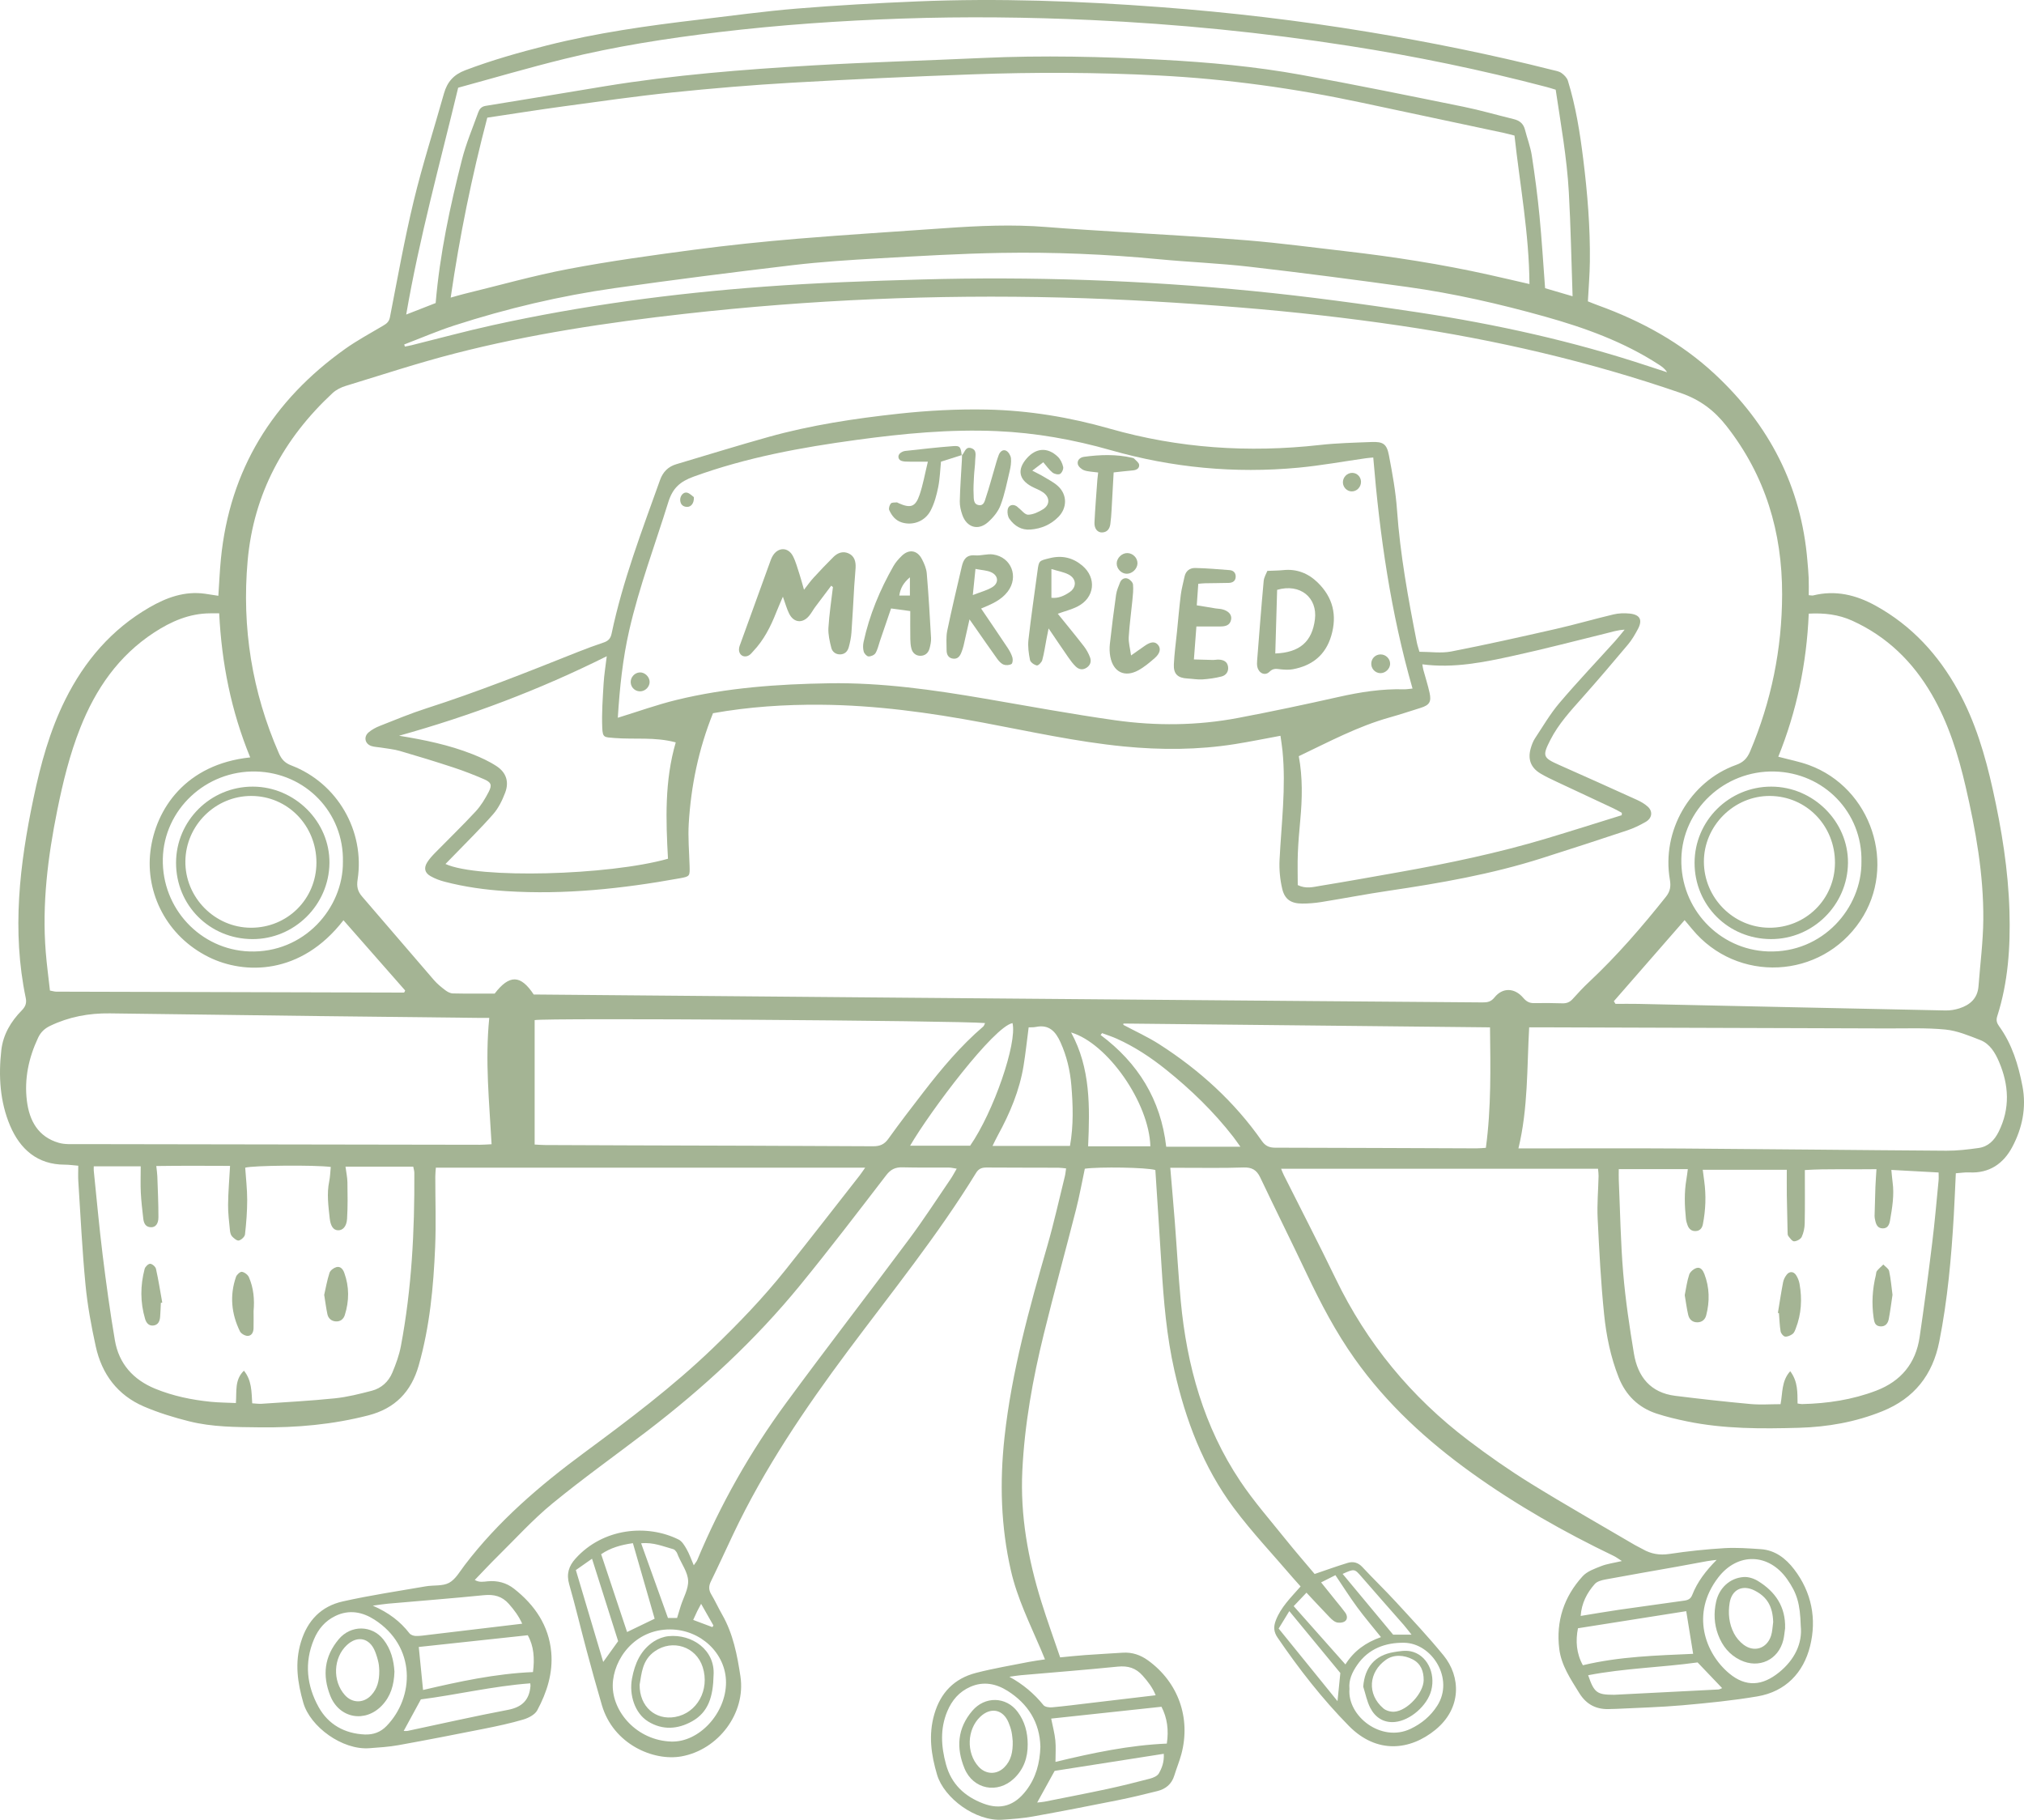 <?xml version="1.0" encoding="UTF-8" standalone="no"?><svg xmlns="http://www.w3.org/2000/svg" xmlns:xlink="http://www.w3.org/1999/xlink" fill="#a4b494" height="1512.4" preserveAspectRatio="xMidYMid meet" version="1" viewBox="0.0 0.0 1682.1 1512.4" width="1682.1" zoomAndPan="magnify"><defs><clipPath id="a"><path d="M 0 0 L 1682.121 0 L 1682.121 1512.379 L 0 1512.379 Z M 0 0"/></clipPath></defs><g><g clip-path="url(#a)" id="change1_1"><path d="M 1661.031 940.582 C 1657.441 947.785 1652.301 952.957 1644.305 954.074 C 1635.461 955.305 1626.504 956.379 1617.609 956.32 C 1544.43 955.852 1471.285 954.98 1398.129 954.488 C 1356.449 954.211 1314.758 954.418 1273.078 954.41 C 1269.797 954.41 1266.516 954.41 1261.934 954.41 C 1270.023 920.848 1268.961 887.496 1270.859 853.777 C 1275.121 853.777 1278.68 853.77 1282.23 853.781 C 1377.574 854.078 1472.926 854.359 1568.281 854.695 C 1584.449 854.754 1600.727 854.047 1616.762 855.625 C 1626.648 856.594 1636.367 860.707 1645.781 864.363 C 1653.789 867.469 1658.152 874.961 1661.312 882.348 C 1669.578 901.645 1670.703 921.156 1661.031 940.582 Z M 1611.105 981.121 C 1609.402 998.41 1607.938 1015.73 1605.801 1032.961 C 1602.594 1059.121 1599.199 1085.262 1595.34 1111.332 C 1592.129 1133.051 1579.828 1147.891 1559.262 1155.742 C 1539.426 1163.312 1518.777 1166.402 1497.652 1166.891 C 1496.508 1166.91 1495.34 1166.602 1493.918 1166.41 C 1493.762 1157.32 1494.34 1148.262 1487.816 1139.562 C 1480.5 1147.621 1481.586 1157.5 1479.777 1166.961 C 1471.379 1166.961 1462.988 1167.602 1454.723 1166.84 C 1433.867 1164.922 1413.023 1162.613 1392.238 1160.02 C 1371.703 1157.461 1361.113 1144.191 1357.926 1124.953 C 1354.262 1102.801 1350.898 1080.531 1349.02 1058.191 C 1346.852 1032.523 1346.469 1006.711 1345.344 980.969 C 1345.211 978.047 1345.324 975.117 1345.324 971.629 C 1364.684 971.629 1383.125 971.629 1402.711 971.629 C 1402.219 975.254 1401.98 977.594 1401.566 979.902 C 1399.637 990.934 1400 1001.992 1401.152 1013.051 C 1401.352 1014.812 1401.875 1016.57 1402.484 1018.242 C 1403.621 1021.34 1405.789 1023.262 1409.246 1023.102 C 1412.824 1022.941 1414.609 1020.602 1415.23 1017.402 C 1417.551 1005.551 1417.996 993.617 1416.355 981.625 C 1415.953 978.699 1415.582 975.77 1415.117 972.176 C 1438.977 972.176 1462.152 972.176 1484.969 972.176 C 1484.969 979.68 1484.887 986.496 1484.98 993.312 C 1485.125 1003.461 1485.363 1013.602 1485.621 1023.742 C 1485.641 1024.93 1485.59 1026.41 1486.238 1027.23 C 1487.613 1028.98 1489.457 1031.66 1491.059 1031.621 C 1493.258 1031.562 1496.457 1029.84 1497.352 1027.949 C 1498.953 1024.531 1499.789 1020.473 1499.852 1016.66 C 1500.141 1002.312 1499.965 987.957 1499.965 972.395 C 1518.684 971.184 1538.527 972.027 1559.488 971.668 C 1559.156 977.121 1558.797 981.773 1558.609 986.426 C 1558.312 994.5 1558.086 1002.57 1557.91 1010.641 C 1557.879 1011.82 1558.188 1013.023 1558.426 1014.191 C 1559.117 1017.621 1560.395 1020.723 1564.492 1020.863 C 1568.684 1021.012 1570.117 1017.98 1570.715 1014.5 C 1572.551 1003.871 1574.398 993.242 1572.883 982.379 C 1572.492 979.465 1572.285 976.527 1571.852 972.277 C 1585.359 973.012 1598.051 973.703 1611.137 974.414 C 1611.137 977.098 1611.301 979.129 1611.105 981.121 Z M 1242.078 828.902 C 1239.125 832.594 1236.121 833.109 1232.09 833.07 C 1182.895 832.637 1133.711 832.32 1084.52 831.914 C 974.137 831.02 863.762 830.105 753.383 829.172 C 651.41 828.309 549.434 827.41 447.457 826.527 C 446.262 826.52 445.066 826.527 443.566 826.527 C 432.672 809.93 423.309 809.828 411.117 825.734 C 399.66 825.734 387.992 825.871 376.336 825.609 C 374.191 825.559 371.805 824.25 370.012 822.887 C 366.684 820.355 363.363 817.656 360.641 814.508 C 340.633 791.379 320.828 768.074 300.82 744.945 C 297.203 740.762 296.32 736.688 297.184 731.09 C 303.43 690.57 280.344 650.727 242.102 636.129 C 236.742 634.078 233.973 631.051 231.797 626.07 C 209.453 574.969 200.879 521.574 205.797 466.16 C 210.746 410.402 235.746 364.418 276.434 326.637 C 279.387 323.902 283.449 321.902 287.348 320.703 C 317.406 311.52 347.305 301.664 377.723 293.832 C 440.512 277.648 504.52 268.062 568.91 260.828 C 673.09 249.117 777.621 244.617 882.375 247.289 C 932.105 248.57 981.848 251.543 1031.438 255.598 C 1075.613 259.211 1119.781 264.164 1163.637 270.645 C 1242.895 282.355 1320.723 300.375 1396.656 326.555 C 1412.961 332.18 1424.734 341.137 1434.949 354.191 C 1467.148 395.344 1481.191 442.207 1481.078 494.059 C 1480.977 539.398 1472.102 582.762 1454.477 624.473 C 1452.082 630.125 1448.914 633.523 1442.938 635.66 C 1404.477 649.395 1380.773 690.594 1387.801 731.133 C 1388.738 736.543 1388.102 740.77 1384.559 745.223 C 1364.746 770.129 1344.004 794.156 1320.766 815.957 C 1315.957 820.465 1311.426 825.289 1307.039 830.203 C 1304.613 832.914 1301.973 833.945 1298.383 833.824 C 1290.59 833.559 1282.789 833.531 1274.988 833.664 C 1271.074 833.73 1268.566 832.375 1265.926 829.27 C 1258.723 820.797 1248.754 820.559 1242.078 828.902 Z M 1234.875 953.926 C 1232.273 954.078 1229.652 954.375 1227.031 954.367 C 1171.273 954.172 1115.52 953.887 1059.762 953.809 C 1054.766 953.801 1051.578 952.34 1048.637 948.133 C 1025.809 915.5 996.824 889.25 963.449 867.844 C 953.957 861.758 943.574 857.066 933.598 851.734 C 933.609 851.367 933.621 850.996 933.633 850.625 C 1034.859 851.68 1136.074 852.734 1238.312 853.797 C 1238.691 887.219 1239.406 920.305 1234.875 953.926 Z M 969.215 952.996 C 964.727 913.855 945.812 883.41 914.688 860.148 C 915.098 859.633 915.504 859.117 915.91 858.598 C 919.996 860.133 924.176 861.461 928.148 863.246 C 942.988 869.91 956.43 878.812 969.098 888.969 C 989.738 905.516 1008.617 923.812 1024.887 944.734 C 1026.688 947.051 1028.328 949.496 1030.848 952.996 C 1009.328 952.996 989.711 952.996 969.215 952.996 Z M 904.309 952.652 C 905.758 919.996 906.406 887.77 890.164 858.039 C 920.473 867.027 955.039 916.523 956.039 952.652 C 938.582 952.652 921.895 952.652 904.309 952.652 Z M 889.238 952.32 C 868.105 952.32 847.227 952.32 824.863 952.32 C 826.551 948.957 827.852 946.156 829.328 943.457 C 839.309 925.227 847.324 906.246 850.684 885.602 C 852.355 875.32 853.438 864.945 854.895 853.793 C 856.453 853.715 858.777 853.898 860.973 853.445 C 872.016 851.176 877.418 857.453 881.426 866.375 C 886.512 877.711 889.328 889.543 890.363 901.895 C 891.762 918.605 892.266 935.27 889.238 952.32 Z M 806.258 952.164 C 789.375 952.164 773 952.164 756.371 952.164 C 773.234 923.234 825.961 853.215 841.477 850.262 C 845.469 866.816 825.719 924.145 806.258 952.164 Z M 738.32 946.375 C 734.941 951.098 731.293 952.652 725.594 952.617 C 658.727 952.223 591.859 952.09 524.988 951.883 C 501 951.809 477.012 951.723 453.02 951.602 C 450.09 951.586 447.16 951.332 444.336 951.191 C 444.336 915.836 444.336 881.715 444.336 847.789 C 452.605 845.805 796.82 848.184 818.668 850.238 C 818.082 851.379 817.832 852.535 817.117 853.145 C 798.332 869.238 782.559 888.082 767.512 907.566 C 757.617 920.379 747.738 933.215 738.32 946.375 Z M 398.77 951.375 C 287.477 951.227 176.188 951.059 64.895 950.836 C 59.547 950.824 53.926 951.223 48.906 949.777 C 31.652 944.812 24.379 931.316 22.348 914.879 C 20.086 896.613 23.824 879.113 31.672 862.43 C 33.859 857.777 37.102 854.762 41.594 852.594 C 57.312 845.016 73.926 841.949 91.289 842.184 C 148.578 842.969 205.871 843.707 263.16 844.41 C 307.551 844.953 351.941 845.422 396.332 845.918 C 399.551 845.953 402.766 845.918 406.621 845.918 C 403.02 881.879 406.645 915.887 408.551 950.938 C 405.113 951.102 401.941 951.383 398.77 951.375 Z M 333.16 1118.742 C 331.727 1126.312 329.016 1133.742 326.012 1140.859 C 322.852 1148.352 316.895 1153.75 308.977 1155.812 C 298.867 1158.43 288.621 1161.051 278.273 1162.109 C 258.027 1164.199 237.672 1165.25 217.355 1166.641 C 215.031 1166.801 212.668 1166.422 209.613 1166.25 C 208.988 1156.371 209.285 1147.262 202.727 1139.133 C 194.848 1146.691 196.816 1156.34 196.043 1166.02 C 188.812 1165.68 181.996 1165.66 175.246 1164.992 C 159.383 1163.41 143.852 1160.199 129.031 1154.141 C 110.762 1146.66 98.82 1133.41 95.484 1113.883 C 91.457 1090.281 88.223 1066.523 85.281 1042.75 C 82.414 1019.582 80.34 996.305 77.941 973.07 C 77.824 971.938 77.926 970.781 77.926 969.293 C 91.328 969.293 104.375 969.293 116.945 969.293 C 116.945 976.941 116.672 984.074 117.02 991.18 C 117.371 998.344 118.258 1005.48 119.055 1012.613 C 119.48 1016.43 120.824 1019.781 125.43 1019.922 C 129.141 1020.043 131.652 1017.242 131.664 1011.582 C 131.688 1000.211 131.137 988.84 130.75 977.473 C 130.668 975.102 130.277 972.746 129.887 969.043 C 150.5 968.734 170.633 968.859 191.199 968.93 C 190.574 980.297 189.66 990.699 189.551 1001.113 C 189.473 1008.25 190.418 1015.422 191.102 1022.562 C 191.266 1024.281 191.754 1026.352 192.863 1027.531 C 194.383 1029.141 196.953 1031.32 198.504 1030.941 C 200.566 1030.441 203.391 1027.852 203.609 1025.902 C 204.68 1016.402 205.434 1006.82 205.441 997.273 C 205.449 988.316 204.379 979.363 203.785 970.434 C 209.871 968.547 261.191 968.055 274.895 969.816 C 274.48 973.82 274.398 977.941 273.582 981.91 C 271.48 992.109 272.902 1002.211 273.992 1012.32 C 274.727 1019.113 277.09 1022.32 280.914 1022.453 C 284.805 1022.582 288.043 1019.391 288.441 1012.922 C 289.066 1002.832 288.898 992.672 288.734 982.547 C 288.672 978.414 287.742 974.293 287.129 969.555 C 305.977 969.555 324.414 969.555 343.43 969.555 C 343.762 971.352 344.328 973.012 344.34 974.68 C 344.621 1023.012 342.164 1071.152 333.16 1118.742 Z M 212.73 641.176 C 253.988 642.184 285.93 675.367 284.988 716.238 C 285.34 754.605 252.77 792.418 207.035 790.707 C 166.648 789.191 134.383 755.082 135.32 713.609 C 136.242 672.789 171.117 640.156 212.73 641.176 Z M 47.625 673.188 C 52.324 649.957 57.945 626.98 66.715 604.871 C 79.512 572.598 98.418 545.102 127.91 525.781 C 142.191 516.43 157.398 509.758 174.867 509.719 C 176.926 509.715 178.984 509.719 182.168 509.719 C 184.203 551.004 192.047 590.73 207.938 629.453 C 154.465 635.055 129.293 672.172 125 707.551 C 120.812 742.047 138.395 778.086 173.629 795.465 C 202.766 809.836 249.859 810.793 285.438 764.789 C 302.598 784.32 319.723 803.816 336.699 823.137 C 336.41 823.875 336.348 824.188 336.176 824.422 C 336.027 824.633 335.758 824.906 335.543 824.906 C 239.27 824.672 142.996 824.422 46.719 824.133 C 45.273 824.129 43.832 823.641 41.508 823.219 C 40.328 812.543 38.879 801.883 38.02 791.172 C 34.832 751.34 39.746 712.133 47.625 673.188 Z M 377.762 270.426 C 421.188 256.383 465.535 245.887 510.707 239.477 C 559.973 232.492 609.352 226.227 658.766 220.367 C 682.27 217.59 705.949 216.074 729.594 214.73 C 763.723 212.793 797.879 210.758 832.047 210.172 C 875.848 209.418 919.605 211.242 963.258 215.445 C 988.324 217.848 1013.547 218.797 1038.543 221.688 C 1082.328 226.742 1126.035 232.441 1169.684 238.496 C 1208.312 243.863 1246.32 252.574 1283.863 263.078 C 1317.164 272.398 1349.547 284.078 1378.781 303.109 C 1381.246 304.719 1383.652 306.402 1385.457 309.363 C 1380.164 307.629 1374.879 305.926 1369.586 304.184 C 1307.391 283.562 1243.594 269.496 1178.934 259.652 C 1133.008 252.668 1086.91 246.359 1040.699 241.82 C 949.254 232.844 857.504 229.715 765.641 232.273 C 722.172 233.48 678.668 235.02 635.312 238.219 C 559.301 243.832 483.812 253.844 409.305 270.281 C 386.793 275.246 364.527 281.324 342.145 286.875 C 340.281 287.328 338.379 287.641 336.496 288.012 C 336.309 287.434 336.121 286.855 335.934 286.277 C 349.863 280.953 363.594 275.008 377.762 270.426 Z M 1271.098 236.062 C 1259.59 233.43 1248.621 230.84 1237.621 228.395 C 1198.086 219.594 1158.137 213.348 1117.91 208.727 C 1090.824 205.621 1063.766 201.996 1036.594 199.738 C 1001.637 196.836 966.586 195.082 931.578 192.812 C 910.934 191.48 890.273 190.336 869.652 188.664 C 841.445 186.383 813.316 187.645 785.176 189.633 C 744.504 192.523 703.801 195 663.168 198.375 C 634.203 200.781 605.254 203.793 576.441 207.609 C 541.695 212.223 506.914 216.992 472.5 223.523 C 443.41 229.043 414.812 237.176 386.004 244.184 C 382.582 245.008 379.207 246.051 374.555 247.34 C 381.988 196.188 392.094 146.746 404.977 97.781 C 426.27 94.602 446.961 91.289 467.723 88.473 C 498.008 84.355 528.273 79.988 558.664 76.84 C 591.754 73.426 624.938 70.641 658.148 68.73 C 708.137 65.859 758.168 63.59 808.207 61.785 C 859.77 59.918 911.34 60.07 962.906 62.715 C 1019.926 65.645 1076.242 73.457 1132.027 85.387 C 1171.285 93.785 1210.562 102.094 1249.828 110.461 C 1252.449 111.031 1255.027 111.762 1258.66 112.672 C 1263.172 153.785 1270.797 194.125 1271.098 236.062 Z M 380.777 72.891 C 409.883 64.941 439.188 56.324 468.809 49.02 C 511.047 38.598 553.992 31.91 597.18 26.738 C 647.828 20.672 698.637 17.172 749.613 15.441 C 802.125 13.645 854.602 14.23 907.047 16.648 C 978.68 19.93 1049.977 27.039 1120.832 38.07 C 1176.238 46.699 1231.086 58.059 1285.328 72.301 C 1287.629 72.898 1289.879 73.641 1292.902 74.551 C 1297.113 102.91 1302.23 131.203 1303.828 159.895 C 1305.41 188.18 1305.914 216.527 1306.938 246.215 C 1297.969 243.586 1290.344 241.348 1284.09 239.508 C 1282.508 218.582 1281.332 198.902 1279.426 179.293 C 1277.805 162.586 1275.617 145.922 1273.059 129.328 C 1271.934 122 1269.188 114.93 1267.352 107.707 C 1266.082 102.766 1262.902 100.203 1258.113 99.027 C 1244.141 95.621 1230.312 91.566 1216.238 88.707 C 1171.305 79.586 1126.375 70.391 1081.277 62.188 C 1043.199 55.273 1004.656 51.754 966 49.691 C 916.254 47.039 866.5 45.871 816.691 48.172 C 769.656 50.359 722.566 51.609 675.562 54.363 C 617.793 57.738 560.086 62.27 502.895 71.641 C 469.785 77.066 436.711 82.684 403.586 87.984 C 399.883 88.586 398.383 90.793 397.383 93.59 C 392.742 106.531 387.328 119.297 383.945 132.578 C 374.023 171.504 365.566 210.758 362.062 251.852 C 353.938 255.02 346.156 258.062 337.59 261.406 C 348.543 197.672 365.57 136.098 380.777 72.891 Z M 1397.324 713.75 C 1398.184 672.914 1432.988 640.223 1474.598 641.172 C 1515.855 642.109 1547.887 675.25 1547 716.098 C 1547.402 754.594 1514.781 792.359 1469.18 790.703 C 1428.758 789.234 1396.457 755.211 1397.324 713.75 Z M 1503.203 509.98 C 1516.043 509.277 1527.992 510.68 1539.387 515.859 C 1568.258 528.973 1589.785 550.039 1605.535 577.258 C 1619.332 601.113 1627.41 627.094 1633.602 653.781 C 1642.012 690.086 1648.566 726.703 1648.277 764.074 C 1648.121 782.602 1645.699 801.109 1644.293 819.629 C 1643.531 829.695 1637.258 835.18 1628.352 838.031 C 1624.707 839.199 1620.691 839.844 1616.875 839.766 C 1531.727 838.023 1446.57 836.133 1361.422 834.309 C 1355.141 834.172 1348.855 834.289 1342.578 834.289 C 1342.117 833.559 1341.66 832.824 1341.219 832.094 C 1360.629 809.852 1380.031 787.609 1400.039 764.688 C 1402.164 767.23 1404.207 769.625 1406.211 772.051 C 1443.535 817.414 1513.391 814.004 1546.094 765.219 C 1576.754 719.5 1555.453 654.809 1503.297 635.793 C 1495.477 632.941 1487.188 631.371 1477.891 628.883 C 1493.09 591.262 1501.461 551.688 1503.203 509.98 Z M 1394.125 1301.949 C 1402.363 1300.48 1410.574 1298.871 1418.812 1297.402 C 1421.402 1296.93 1424.031 1296.711 1426.652 1296.379 C 1417.695 1305.441 1410.617 1314.582 1406.324 1325.629 C 1404.621 1330.012 1401.039 1330.039 1397.605 1330.531 C 1380.152 1333.039 1362.672 1335.34 1345.223 1337.879 C 1334.934 1339.371 1324.695 1341.172 1313.664 1342.949 C 1314.398 1332.352 1318.867 1323.789 1325.387 1316.41 C 1327.309 1314.25 1331.062 1313.23 1334.16 1312.66 C 1354.129 1308.941 1374.137 1305.52 1394.125 1301.949 Z M 1485.332 1312.52 C 1493.402 1324.062 1496.012 1332.551 1496.559 1351.199 C 1498.105 1365.82 1491.387 1379.461 1478.508 1389.879 C 1464.785 1400.969 1451.102 1402.422 1437.066 1390.691 C 1417.117 1374.039 1404.879 1341.129 1427.934 1311.062 C 1444.125 1289.949 1470.066 1290.699 1485.332 1312.52 Z M 1428.129 1404.078 C 1399.41 1405.582 1370.68 1407.02 1341.949 1408.461 C 1341.641 1408.48 1341.34 1408.469 1341.043 1408.469 C 1327.184 1408.469 1324.801 1406.68 1319.887 1392.219 C 1350.27 1386.379 1381.125 1385.719 1410.832 1381.582 C 1417.809 1388.879 1424.344 1395.73 1431.227 1402.941 C 1430.133 1403.352 1429.141 1404.02 1428.129 1404.078 Z M 1315.492 1383.93 C 1310.012 1373.969 1309.352 1363.629 1311.406 1353.191 C 1341.91 1348.383 1371.949 1343.629 1401.391 1338.992 C 1403.25 1350.422 1405.129 1362.07 1407.129 1374.449 C 1376.84 1375.84 1346.035 1376.602 1315.492 1383.93 Z M 1103.414 1342.359 C 1105.488 1344.5 1107.602 1346.992 1110.223 1348.07 C 1112.309 1348.93 1115.691 1348.711 1117.57 1347.512 C 1120.07 1345.922 1119.789 1342.68 1118.047 1340.25 C 1115.785 1337.082 1113.238 1334.109 1110.793 1331.07 C 1106.703 1325.973 1102.609 1320.879 1097.945 1315.082 C 1102.383 1312.84 1106.004 1311 1109.832 1309.07 C 1116.086 1318.352 1121.68 1327.219 1127.879 1335.652 C 1134.043 1344.039 1140.82 1351.969 1147.695 1360.559 C 1134.969 1365.031 1125.145 1372.102 1118.148 1383.25 C 1103.516 1366.762 1089.625 1351.109 1075.156 1334.82 C 1078.492 1331.309 1081.867 1327.742 1085.777 1323.629 C 1092.008 1330.27 1097.645 1336.379 1103.414 1342.359 Z M 1131.566 1310.441 C 1143.121 1323.812 1154.867 1337.012 1166.508 1350.301 C 1168.426 1352.5 1170.172 1354.852 1173.113 1358.512 C 1166.93 1358.512 1162.781 1358.512 1157.809 1358.512 C 1144.156 1342.102 1130.07 1325.152 1115.828 1308.02 C 1125.672 1303.562 1125.754 1303.73 1131.566 1310.441 Z M 1194.434 1417.609 C 1188.902 1426.242 1181.48 1432.379 1172.367 1436.75 C 1147.809 1448.5 1119.562 1426.07 1121.512 1403.562 C 1120.738 1396.219 1123.773 1389.75 1127.91 1383.742 C 1137.281 1370.129 1151.336 1365.051 1166.828 1365.242 C 1190.242 1365.52 1208.777 1395.328 1194.434 1417.609 Z M 1111.574 1413.77 C 1094.516 1392.73 1078.75 1373.281 1062.66 1353.441 C 1065.59 1348.629 1068.348 1344.141 1071.523 1338.949 C 1086.047 1356.582 1099.988 1373.492 1113.918 1390.379 C 1113.215 1397.328 1112.496 1404.512 1111.574 1413.77 Z M 928.926 1385.082 C 937.449 1384.219 943.996 1386.191 949.695 1392.641 C 954.066 1397.59 957.977 1402.621 960.438 1408.879 C 941.719 1411.102 923.668 1413.242 905.621 1415.371 C 895.215 1416.602 884.824 1417.961 874.395 1418.898 C 872.008 1419.109 868.469 1418.648 867.199 1417.082 C 859.367 1407.43 850.148 1399.672 838.863 1393.512 C 842.043 1393.07 845.215 1392.5 848.41 1392.219 C 875.25 1389.859 902.121 1387.789 928.926 1385.082 Z M 965.27 1418.43 C 969.984 1427.539 971.445 1437.609 969.723 1449.039 C 938.59 1450.371 908.312 1456.73 877.184 1464.25 C 877.184 1457.879 877.637 1452.031 877.059 1446.289 C 876.465 1440.398 874.867 1434.602 873.609 1428.27 C 903.746 1425.039 933.91 1421.801 965.27 1418.43 Z M 963.082 1473.84 C 961.84 1476.02 958.406 1477.469 955.684 1478.18 C 943.828 1481.301 931.918 1484.262 919.934 1486.84 C 902.668 1490.539 885.328 1493.879 868.012 1497.328 C 866.078 1497.711 864.082 1497.789 861.984 1498.031 C 866.812 1489.281 871.391 1480.969 876.496 1471.719 C 905.676 1467.148 936.008 1462.398 967.191 1457.52 C 967.598 1464.332 965.633 1469.379 963.082 1473.84 Z M 852.727 1488.16 C 843.25 1500.48 831.734 1504.398 817.074 1498.809 C 801.734 1492.949 790.66 1482.809 786.176 1466.262 C 782.148 1451.379 781.18 1436.75 787.266 1422.219 C 791.109 1413.039 797.113 1405.949 806.477 1401.84 C 817.504 1396.992 828.035 1399.34 837.348 1405.211 C 854.32 1415.93 864.152 1431.43 864.645 1451.691 C 864.207 1465.289 860.961 1477.461 852.727 1488.16 Z M 592.918 1350.898 C 592.629 1351.352 592.336 1351.801 592.047 1352.25 C 586.848 1350.301 581.648 1348.34 576.094 1346.262 C 577.348 1343.543 578.422 1341.141 579.566 1338.77 C 580.332 1337.199 581.199 1335.68 582.68 1332.891 C 586.43 1339.48 589.676 1345.191 592.918 1350.898 Z M 603.375 1398.27 C 603.375 1423.699 581.113 1448.09 557.887 1447.352 C 529.168 1446.43 508.828 1422.52 509.238 1400.332 C 509.637 1378.82 527.609 1354.031 556.938 1354.172 C 582.426 1354.289 603.379 1374.199 603.375 1398.27 Z M 478.582 1304.832 C 482.758 1301.902 487.266 1298.742 492.016 1295.41 C 499.309 1318.43 506.309 1340.52 513.727 1363.922 C 510.062 1369.02 505.941 1374.762 501.32 1381.191 C 493.664 1355.48 486.27 1330.641 478.582 1304.832 Z M 525.988 1282.48 C 531.961 1303.219 537.957 1324.043 544.066 1345.262 C 536.559 1348.879 528.941 1352.559 521.152 1356.32 C 513.98 1334.801 506.836 1313.34 499.605 1291.652 C 507.352 1286.379 515.832 1283.93 525.988 1282.48 Z M 559.66 1287.52 C 560.633 1287.789 561.508 1288.871 562.145 1289.781 C 562.816 1290.73 563.152 1291.93 563.625 1293.02 C 566.57 1299.871 571.535 1306.609 571.887 1313.59 C 572.238 1320.52 567.941 1327.691 565.711 1334.762 C 564.73 1337.871 563.812 1341 562.711 1344.629 C 559.895 1344.629 557.098 1344.629 555.117 1344.629 C 547.629 1323.77 540.316 1303.422 532.836 1282.59 C 542.805 1281.559 551.129 1285.172 559.66 1287.52 Z M 402.047 1325.719 C 410.457 1324.891 417.137 1326.43 422.914 1332.969 C 427.305 1337.941 431.125 1343.051 433.988 1349.41 C 407.371 1352.59 381.832 1355.641 356.285 1358.672 C 352.719 1359.09 349.133 1359.691 345.566 1359.609 C 343.754 1359.57 341.32 1358.719 340.277 1357.379 C 332.652 1347.539 323.109 1340.219 309.809 1334.41 C 315.434 1333.672 318.93 1333.07 322.445 1332.762 C 348.98 1330.43 375.543 1328.371 402.047 1325.719 Z M 438.609 1359 C 443.66 1367.969 444.418 1378.18 442.945 1389.609 C 411.723 1390.91 381.258 1397.551 351.586 1404.492 C 350.375 1392.281 349.234 1380.832 348.031 1368.742 C 377.34 1365.59 407.738 1362.32 438.609 1359 Z M 440.887 1401.031 C 439.969 1412.711 433.98 1418.77 422.113 1421.012 C 394.199 1426.301 366.488 1432.629 338.688 1438.512 C 337.844 1438.691 336.934 1438.531 335.504 1438.531 C 340.258 1429.801 344.844 1421.379 349.781 1412.309 C 379.434 1408.531 409.414 1401.309 440.707 1398.961 C 440.84 1400.441 440.914 1400.742 440.887 1401.031 Z M 321.168 1434.512 C 316.23 1439.582 310.258 1441.719 303.223 1441.48 C 286.391 1440.77 272.84 1433.16 264.824 1418.73 C 254.977 1401.02 252.742 1381.871 260.902 1362.441 C 264.516 1353.84 270.098 1347.18 278.656 1343.012 C 290.18 1337.391 301.266 1339.672 311.148 1346 C 345.902 1368.25 344.621 1410.441 321.168 1434.512 Z M 1680.824 902.715 C 1677.422 885.012 1672.219 867.797 1661.414 852.863 C 1659.641 850.391 1658.723 848.094 1659.836 844.633 C 1668.918 816.289 1670.855 787.047 1670.02 757.523 C 1669.051 723.219 1663.57 689.504 1656.141 656.086 C 1649.824 627.617 1641.578 599.75 1627.422 574.035 C 1611.023 544.23 1588.855 519.965 1558.777 503.367 C 1542.43 494.348 1525.383 490.238 1506.848 494.855 C 1506.055 495.051 1505.145 494.773 1503.203 494.645 C 1503.203 489.848 1503.348 485.098 1503.152 480.359 C 1502.977 475.57 1502.48 470.793 1502.09 466.016 C 1496.973 404.168 1470.234 352.934 1425.238 310.992 C 1397.191 284.852 1364.16 266.816 1328.246 253.801 C 1325.211 252.707 1322.238 251.461 1319.66 250.449 C 1320.258 238.879 1321.188 228.148 1321.301 217.414 C 1321.641 188.891 1319.301 160.504 1315.789 132.238 C 1313.066 110.266 1309.598 88.359 1303.055 67.129 C 1302.273 64.613 1299.898 62.199 1297.637 60.629 C 1295.523 59.164 1292.613 58.762 1290 58.102 C 1239.723 45.406 1188.953 35.117 1137.777 26.637 C 1080.34 17.121 1022.586 10.289 964.57 5.926 C 897.227 0.848 829.766 -1.629 762.238 1.18 C 728.984 2.562 695.727 4.387 662.562 7.113 C 635.09 9.359 607.742 13.148 580.355 16.391 C 538.062 21.383 495.934 27.297 454.543 37.75 C 431.57 43.551 408.855 49.957 386.656 58.379 C 376.934 62.062 371.637 68.184 368.953 77.73 C 360.605 107.438 351.113 136.848 343.875 166.816 C 336.148 198.828 330.371 231.305 324.066 263.645 C 323.297 267.566 321.164 269.035 318.258 270.758 C 307.688 277.031 296.793 282.871 286.809 289.98 C 226.625 332.84 190.863 390.32 183.586 464.527 C 182.598 474.602 182.172 484.727 181.465 495.141 C 177.457 494.52 173.934 493.934 170.398 493.438 C 153.457 491.059 138.391 496.574 124.121 504.832 C 92.75 522.98 70.27 549.312 54.234 581.496 C 41.293 607.473 33.762 635.195 27.828 663.418 C 16.285 718.371 9.738 773.539 21.398 829.391 C 22.289 833.66 21.121 836.633 18.062 839.746 C 9.027 848.938 2.57 859.797 1.094 872.77 C -1.344 894.219 -0.039 915.715 8.414 935.578 C 16.637 954.898 31.008 967.934 53.859 967.918 C 57.391 967.918 60.918 968.457 65.047 968.793 C 65.047 973.352 64.816 977.5 65.082 981.617 C 66.941 1010.301 68.305 1039.043 71.051 1067.652 C 72.707 1084.902 75.879 1102.09 79.594 1119.043 C 84.637 1142.043 97.773 1159.562 119.695 1168.949 C 131.73 1174.102 144.434 1178 157.148 1181.191 C 176.461 1186.051 196.387 1186 216.168 1186.223 C 246.551 1186.57 276.613 1183.891 306.168 1176.262 C 328.312 1170.543 341.766 1156.641 347.969 1134.832 C 357.148 1102.57 360.266 1069.48 361.648 1036.211 C 362.457 1016.742 361.742 997.215 361.766 977.715 C 361.77 975.129 362.09 972.543 362.23 970.398 C 481.172 970.398 599.371 970.398 719.031 970.398 C 716.812 973.543 715.715 975.258 714.465 976.855 C 693.926 1003.062 673.535 1029.391 652.766 1055.41 C 634.215 1078.66 613.625 1100.051 592.18 1120.652 C 558.98 1152.543 522.293 1180.152 485.367 1207.402 C 448.504 1234.613 414.031 1264.16 386.125 1300.812 C 382.156 1306.031 378.59 1312.531 373.211 1315.43 C 367.805 1318.34 360.32 1317.23 353.832 1318.352 C 330.82 1322.34 307.68 1325.781 284.906 1330.883 C 266.973 1334.891 255.492 1346.68 250.055 1364.781 C 244.871 1382.012 247.27 1398.371 252.074 1415.109 C 257.781 1435 284.441 1454.57 306.961 1452.879 C 315.023 1452.27 323.148 1451.789 331.082 1450.359 C 354.953 1446.051 378.77 1441.41 402.555 1436.66 C 413.422 1434.492 424.305 1432.18 434.914 1429.039 C 439.23 1427.77 444.531 1425.031 446.488 1421.398 C 454.543 1406.461 459.668 1390.262 458.125 1373.109 C 456.129 1350.949 444.395 1333.84 427.207 1320.34 C 420.844 1315.352 413.398 1313.383 405.23 1314.172 C 401.867 1314.492 398.316 1315.301 394.57 1313.039 C 401.223 1306.152 407.332 1299.562 413.727 1293.262 C 428.676 1278.539 442.844 1262.84 459.004 1249.582 C 484.492 1228.672 511.414 1209.512 537.625 1189.48 C 584.512 1153.641 627.648 1113.77 665.02 1068.031 C 689.5 1038.07 712.98 1007.293 736.559 976.617 C 740.316 971.727 744.203 969.977 750.086 970.133 C 762.977 970.477 775.883 970.246 788.785 970.34 C 790.656 970.355 792.523 970.863 795.109 971.254 C 793.094 974.688 791.742 977.332 790.078 979.766 C 778.738 996.355 767.844 1013.273 755.855 1029.383 C 721.84 1075.113 686.926 1120.172 653.203 1166.109 C 623.473 1206.602 598.809 1250.141 579.43 1296.59 C 578.953 1297.742 578.031 1298.699 576.578 1300.852 C 574.289 1295.57 572.844 1291.32 570.652 1287.48 C 568.938 1284.48 566.855 1280.91 563.992 1279.48 C 537.758 1266.41 501.152 1269.871 478.262 1295.32 C 472.637 1301.57 470.609 1308.152 473.047 1316.66 C 478.246 1334.801 482.578 1353.191 487.461 1371.422 C 491.566 1386.73 495.773 1402.02 500.25 1417.219 C 509.754 1449.531 543.012 1463.859 566.34 1459.68 C 596.918 1454.199 619.984 1423.84 615.355 1393.121 C 612.703 1375.543 609.27 1357.68 600.125 1341.762 C 596.988 1336.301 594.406 1330.52 591.168 1325.129 C 588.922 1321.391 588.879 1318.191 590.805 1314.262 C 597.137 1301.34 603.098 1288.242 609.254 1275.23 C 635.184 1220.461 668.938 1170.602 705.043 1122.191 C 741.262 1073.641 779.461 1026.5 811.199 974.73 C 813.453 971.055 816.238 970.258 820.117 970.289 C 839.914 970.422 859.715 970.387 879.516 970.457 C 881.559 970.465 883.605 970.805 886.004 971.02 C 885.629 973.461 885.48 975.547 884.984 977.547 C 880.223 996.738 875.973 1016.07 870.496 1035.062 C 855.371 1087.48 840.785 1139.93 834.824 1194.461 C 830.738 1231.832 831.766 1268.641 840.148 1305.289 C 845.41 1328.289 855.828 1349.27 865.016 1370.75 C 866.121 1373.34 867.172 1375.941 868.461 1379.059 C 863.273 1379.859 859.113 1380.352 855.02 1381.172 C 840.332 1384.109 825.512 1386.551 811.035 1390.309 C 793.164 1394.949 781.695 1406.609 776.48 1424.629 C 771.508 1441.801 773.82 1458.27 778.805 1475 C 784.547 1494.27 810.723 1513.82 833.156 1512.301 C 841.52 1511.73 849.938 1511.148 858.168 1509.668 C 881.746 1505.43 905.266 1500.852 928.758 1496.148 C 939.918 1493.91 951 1491.25 962.035 1488.461 C 968.809 1486.738 973.758 1482.699 975.914 1475.66 C 977.754 1469.66 980.203 1463.82 981.816 1457.77 C 989.824 1427.742 979.203 1398.102 954.164 1379.949 C 947.875 1375.391 940.957 1373 933.121 1373.5 C 922.652 1374.18 912.176 1374.742 901.711 1375.492 C 894.879 1375.98 888.07 1376.73 881.062 1377.391 C 875.742 1361.73 870.223 1346.551 865.426 1331.141 C 854.395 1295.691 847.832 1259.582 849.637 1222.211 C 851.496 1183.711 858.312 1145.992 867.477 1108.699 C 875.984 1074.082 885.477 1039.699 894.273 1005.152 C 897.141 993.902 899.195 982.441 901.574 971.281 C 913.324 969.578 953.039 970.168 960.191 972.371 C 961.879 998.594 963.648 1025.211 965.285 1051.832 C 967.09 1081.184 969.535 1110.441 976.059 1139.223 C 985.367 1180.301 1000.066 1219.242 1025.348 1253.152 C 1040.535 1273.531 1058.16 1292.109 1074.695 1311.492 C 1076.758 1313.898 1078.902 1316.223 1080.895 1318.449 C 1072.734 1327.762 1064.477 1335.691 1060.297 1346.68 C 1058.336 1351.832 1058.43 1356.051 1061.742 1360.93 C 1079.523 1387 1098.84 1411.809 1120.988 1434.32 C 1144.27 1457.98 1171.988 1454.73 1193.008 1437.52 C 1214.957 1419.539 1214.008 1393.301 1199.734 1375.809 C 1187.238 1360.5 1173.668 1346.051 1160.285 1331.492 C 1151.16 1321.559 1141.43 1312.211 1132.246 1302.34 C 1128.676 1298.492 1124.578 1297.492 1120.059 1298.859 C 1111.02 1301.609 1102.133 1304.84 1092.566 1308.082 C 1084.859 1298.902 1076.387 1289.199 1068.336 1279.16 C 1055.582 1263.25 1042.043 1247.84 1030.738 1230.941 C 1000.527 1185.793 986.332 1134.969 981.309 1081.359 C 979.27 1059.582 978.082 1037.711 976.395 1015.891 C 975.266 1001.262 973.949 986.645 972.59 970.523 C 976.195 970.523 979.141 970.527 982.086 970.52 C 999.188 970.492 1016.309 970.844 1033.383 970.254 C 1040.434 970.012 1044.363 972.285 1047.348 978.559 C 1060.07 1005.363 1073.34 1031.91 1086.023 1058.723 C 1097.594 1083.16 1110.09 1106.98 1125.777 1129.121 C 1152.473 1166.812 1185.969 1197.461 1223.234 1224.211 C 1260.352 1250.852 1299.98 1273.312 1341.137 1293.09 C 1343.066 1294.02 1344.809 1295.359 1347.926 1297.332 C 1341.051 1298.941 1335.645 1299.609 1330.742 1301.531 C 1325.285 1303.68 1319.051 1305.852 1315.305 1309.961 C 1299.766 1326.98 1293.004 1347.402 1295.875 1370.422 C 1297.598 1384.16 1305.328 1395.418 1312.438 1406.961 C 1318.711 1417.141 1327.422 1421.051 1338.844 1420.301 C 1340.352 1420.199 1341.848 1420.262 1343.344 1420.18 C 1361.621 1419.25 1379.926 1418.82 1398.141 1417.211 C 1419.016 1415.359 1439.957 1413.309 1460.605 1409.801 C 1483.949 1405.82 1498.777 1390.199 1504.289 1368.16 C 1509.941 1345.512 1505.66 1323.262 1491.047 1304.191 C 1484.164 1295.219 1475.34 1288.27 1463.391 1287.469 C 1453.309 1286.789 1443.113 1286.02 1433.043 1286.629 C 1417.801 1287.559 1402.559 1289.141 1387.461 1291.43 C 1379.203 1292.68 1372.055 1291.43 1365.078 1287.379 C 1363.004 1286.18 1360.773 1285.242 1358.719 1284.02 C 1329.762 1267.02 1300.547 1250.449 1272.004 1232.793 C 1254.184 1221.77 1236.93 1209.691 1220.23 1197.02 C 1172.832 1161.051 1135.941 1116.359 1110.008 1062.613 C 1096.066 1033.73 1081.309 1005.242 1066.934 976.566 C 1066.078 974.844 1065.418 973.016 1064.703 971.328 C 1152.781 971.328 1240.262 971.328 1328.09 971.328 C 1328.297 973.883 1328.578 975.629 1328.535 977.367 C 1328.277 989.059 1327.203 1000.781 1327.762 1012.43 C 1329.051 1039.07 1330.422 1065.742 1333.137 1092.262 C 1334.953 1110.102 1338.566 1127.852 1345.242 1144.699 C 1351.105 1159.5 1361.578 1169.781 1376.688 1174.77 C 1384.91 1177.48 1393.414 1179.473 1401.898 1181.23 C 1432.68 1187.602 1463.906 1187.48 1495.105 1186.59 C 1518.93 1185.91 1542.141 1181.832 1564.41 1172.82 C 1590.84 1162.129 1606.152 1142.781 1611.684 1114.992 C 1618.609 1080.23 1621.727 1045.062 1623.77 1009.75 C 1624.418 998.426 1624.863 987.086 1625.441 975.066 C 1629.559 974.781 1633.098 974.172 1636.586 974.355 C 1653.219 975.215 1664.922 967.168 1672.344 953.242 C 1680.703 937.535 1684.219 920.418 1680.824 902.715"/></g><g id="change1_2"><path d="M 1097.211 736.188 C 1091.449 737.125 1085.449 738.93 1078.531 735.57 C 1078.531 727.016 1078.25 718.109 1078.602 709.223 C 1078.961 699.949 1079.781 690.684 1080.641 681.438 C 1082.27 663.781 1082.68 646.152 1079.391 628.438 C 1104.461 616.484 1128.461 603.648 1154.828 596.266 C 1163.469 593.844 1172 591.004 1180.57 588.32 C 1187.949 586.016 1189.75 583.332 1188.078 575.703 C 1186.672 569.277 1184.609 562.996 1182.891 556.637 C 1182.531 555.289 1182.391 553.879 1182.078 552.094 C 1208.379 555.547 1233.34 550.352 1258.148 544.914 C 1283.578 539.344 1308.801 532.766 1334.09 526.535 C 1339.23 525.27 1344.27 523.59 1350.199 523.293 C 1347.578 526.441 1345.078 529.691 1342.34 532.727 C 1326.871 549.867 1310.949 566.613 1296.02 584.199 C 1288.32 593.258 1282.25 603.711 1275.66 613.68 C 1274.039 616.133 1272.988 619.07 1272.16 621.926 C 1269.551 630.906 1272.172 637.945 1280.121 642.758 C 1284.461 645.383 1289.109 647.539 1293.711 649.711 C 1309.422 657.117 1325.172 664.418 1340.891 671.805 C 1343.281 672.926 1345.551 674.281 1347.879 675.527 C 1347.852 676.184 1347.82 676.836 1347.789 677.492 C 1326.941 683.953 1306.141 690.57 1285.23 696.844 C 1245.012 708.898 1203.988 717.477 1162.699 724.82 C 1140.879 728.699 1119.07 732.617 1097.211 736.188 Z M 1028.898 596.664 C 995.035 603.074 960.785 603.379 926.773 598.582 C 890.594 593.48 854.629 586.812 818.602 580.637 C 775.703 573.285 732.652 567.156 689.016 567.852 C 646.395 568.535 603.898 571.539 562.32 581.664 C 546.09 585.613 530.293 591.332 513.449 596.508 C 515.004 571.652 517.496 547.582 522.93 523.852 C 531.242 487.551 544.402 452.75 555.418 417.289 C 559.027 405.672 565.16 400.23 576.371 396.148 C 620.34 380.16 665.883 371.828 711.977 365.57 C 750.648 360.309 789.406 356.59 828.512 358.289 C 860.719 359.691 892.262 365.328 923.168 374.141 C 974.234 388.711 1026.141 393.621 1078.91 388.691 C 1097.68 386.941 1116.301 383.512 1134.988 380.859 C 1136.969 380.578 1138.969 380.449 1141.281 380.211 C 1146.66 445.238 1155.82 509.129 1173.922 572.234 C 1171.25 572.484 1169.02 572.922 1166.809 572.859 C 1148.391 572.34 1130.422 575.172 1112.488 579.207 C 1084.719 585.449 1056.859 591.367 1028.898 596.664 Z M 555.145 713.676 C 505.926 727.594 397.152 730.492 370.227 718.02 C 372.66 715.539 374.859 713.328 377.02 711.086 C 388.035 699.656 399.426 688.555 409.871 676.625 C 414.277 671.594 417.441 665.102 419.836 658.766 C 423.238 649.766 420.719 641.996 412.691 636.73 C 406.496 632.668 399.586 629.508 392.664 626.77 C 373.09 619.02 352.574 614.848 331.648 611.441 C 390.895 594.91 448.121 573.395 504.262 545.375 C 503.289 553.574 502.074 560.797 501.645 568.062 C 500.926 580.262 500.02 592.52 500.516 604.703 C 500.859 613.164 502.156 612.641 510.598 613.328 C 527.234 614.684 544.145 612.285 561.598 616.969 C 552.262 648.852 553.367 681.387 555.145 713.676 Z M 1352.18 690.176 C 1357.551 688.387 1362.762 685.887 1367.672 683.062 C 1373.07 679.957 1373.789 674.344 1369.43 670.379 C 1366.82 668.008 1363.57 666.164 1360.328 664.695 C 1338.789 654.906 1317.211 645.219 1295.578 635.629 C 1282.23 629.707 1281.711 628.203 1288.43 614.992 C 1295.18 601.711 1305.129 590.938 1314.91 579.938 C 1327.852 565.375 1340.488 550.539 1353.012 535.609 C 1356.262 531.742 1358.859 527.246 1361.238 522.766 C 1365.289 515.164 1363 510.789 1354.32 509.91 C 1349.922 509.461 1345.25 509.602 1340.969 510.621 C 1324.941 514.414 1309.109 519.035 1293.051 522.691 C 1264.141 529.27 1235.199 535.762 1206.102 541.426 C 1197.789 543.043 1188.898 541.672 1179.648 541.672 C 1178.871 538.895 1177.988 536.398 1177.488 533.828 C 1170.32 497.371 1163.629 460.871 1161.012 423.691 C 1159.941 408.512 1157.16 393.391 1154.309 378.398 C 1152.5 368.91 1149.461 366.98 1139.898 367.34 C 1125.52 367.891 1111.078 368.23 1096.801 369.82 C 1037.691 376.422 979.574 372.59 922.176 356.219 C 888.965 346.738 854.938 341.078 820.246 340.371 C 795.617 339.871 771.09 341.191 746.605 343.852 C 710.207 347.82 674.062 353.27 638.746 363.121 C 613.086 370.289 587.629 378.191 562.086 385.781 C 555.266 387.801 550.941 392.199 548.52 398.98 C 533.5 441.02 517.504 482.75 508.281 526.602 C 507.406 530.766 505.434 532.711 501.648 533.98 C 494.27 536.457 486.949 539.145 479.719 542.031 C 438.27 558.578 396.809 575.059 354.277 588.719 C 341.18 592.922 328.43 598.246 315.613 603.293 C 312.312 604.594 309.008 606.371 306.332 608.66 C 302.027 612.34 303.273 618.188 308.574 619.973 C 311.086 620.82 313.875 620.824 316.527 621.27 C 321.832 622.164 327.266 622.621 332.398 624.113 C 347.352 628.457 362.246 633.035 377.039 637.902 C 385.562 640.707 393.953 643.992 402.195 647.551 C 408.164 650.125 409.129 652.312 406.168 658.062 C 403.184 663.863 399.664 669.648 395.266 674.406 C 384.473 686.066 373.004 697.098 361.891 708.465 C 359.391 711.02 356.875 713.691 355.008 716.711 C 352.074 721.449 352.977 725.371 357.816 728.137 C 361.41 730.188 365.438 731.695 369.457 732.746 C 386.305 737.156 403.395 739.492 420.855 740.605 C 469.418 743.695 517.254 738.551 564.883 729.93 C 573.434 728.383 573.352 728.18 573.094 719.41 C 572.75 707.738 571.703 696.016 572.402 684.398 C 574.285 653.145 580.52 622.719 592.566 592.719 C 622.309 587.402 652.219 585.449 682.23 585.684 C 727.645 586.035 772.48 592.219 817.039 600.57 C 855.91 607.859 894.547 616.484 934.004 620.352 C 964.891 623.375 995.691 623.27 1026.379 618.391 C 1038.738 616.426 1051.02 613.91 1064.172 611.488 C 1064.762 615.777 1065.441 619.844 1065.852 623.941 C 1068.871 654.281 1064.922 684.426 1063.41 714.648 C 1063.02 722.598 1063.789 730.852 1065.609 738.598 C 1067.68 747.465 1072.961 750.867 1082.031 750.93 C 1087.398 750.965 1092.828 750.504 1098.129 749.652 C 1116.762 746.656 1135.301 743.055 1153.961 740.301 C 1196.98 733.957 1239.738 726.48 1281.281 713.242 C 1304.961 705.695 1328.609 698.039 1352.18 690.176"/></g><g id="change1_3"><path d="M 206.836 1061.391 C 205.949 1059.359 203.184 1057.289 201.027 1056.98 C 199.586 1056.77 196.785 1059.289 196.145 1061.141 C 190.777 1076.609 192.281 1091.809 199.379 1106.379 C 200.316 1108.309 203.52 1110.172 205.715 1110.211 C 209.121 1110.281 210.641 1107.199 210.719 1103.898 C 210.836 1099.121 210.75 1094.328 210.75 1089.539 C 211.617 1079.859 210.746 1070.309 206.836 1061.391"/></g><g id="change1_4"><path d="M 279.488 1053.09 C 277.277 1053.719 274.504 1055.789 273.844 1057.82 C 271.832 1064.012 270.723 1070.5 269.434 1076.121 C 270.406 1082.129 271.035 1087.18 272.086 1092.129 C 272.84 1095.68 275.402 1097.91 279.016 1098.18 C 282.715 1098.449 285.453 1096.379 286.539 1092.949 C 290.266 1081.211 290.344 1069.43 286.113 1057.781 C 285.023 1054.77 282.891 1052.121 279.488 1053.09"/></g><g id="change1_5"><path d="M 124.82 1050.281 C 123.289 1050.219 120.684 1052.73 120.207 1054.539 C 116.562 1068.359 116.484 1082.262 120.574 1096.059 C 121.602 1099.531 123.75 1102.09 127.629 1101.57 C 131.512 1101.039 132.809 1097.891 133.082 1094.371 C 133.383 1090.5 133.496 1086.609 133.691 1082.73 C 134.078 1082.672 134.465 1082.602 134.848 1082.531 C 133.172 1073.18 131.703 1063.781 129.637 1054.512 C 129.238 1052.719 126.539 1050.352 124.82 1050.281"/></g><g id="change1_6"><path d="M 1492.578 1059.559 C 1490.578 1056.578 1487.211 1056.449 1484.988 1059.211 C 1483.539 1061.012 1482.34 1063.32 1481.898 1065.57 C 1480.262 1074.051 1478.98 1082.59 1477.57 1091.102 C 1477.859 1091.172 1478.148 1091.238 1478.441 1091.309 C 1478.852 1096.371 1478.988 1101.48 1479.828 1106.48 C 1480.109 1108.148 1482.059 1110.578 1483.5 1110.781 C 1485.48 1111.051 1487.98 1109.91 1489.738 1108.648 C 1491.059 1107.719 1491.781 1105.73 1492.422 1104.07 C 1497.109 1092.02 1497.809 1079.578 1495.551 1066.961 C 1495.09 1064.379 1494.031 1061.73 1492.578 1059.559"/></g><g id="change1_7"><path d="M 1409.988 1053.789 C 1407.559 1054.531 1404.641 1056.941 1403.871 1059.25 C 1402 1064.859 1401.27 1070.84 1400.148 1076.352 C 1401.141 1082.191 1401.809 1087.539 1403.031 1092.77 C 1403.93 1096.602 1406.629 1099.039 1410.82 1098.93 C 1414.57 1098.84 1417.102 1096.578 1417.988 1093.129 C 1420.988 1081.559 1420.789 1070.031 1416.461 1058.762 C 1415.352 1055.891 1413.398 1052.77 1409.988 1053.789"/></g><g id="change1_8"><path d="M 1565.191 1050.898 C 1563.391 1052.672 1561.441 1054.309 1559.859 1056.25 C 1559.18 1057.078 1559.27 1058.52 1558.98 1059.68 C 1556.121 1071.371 1555.379 1083.141 1557.121 1095.102 C 1557.629 1098.559 1558.148 1101.781 1562.309 1102.27 C 1566.762 1102.789 1569 1099.941 1569.73 1096.129 C 1571 1089.43 1571.828 1082.648 1572.82 1076.078 C 1571.922 1069.25 1571.391 1062.711 1570.012 1056.352 C 1569.559 1054.281 1566.859 1052.699 1565.191 1050.898"/></g><g id="change1_9"><path d="M 208.828 661.488 C 239.051 661.52 263.047 686.105 262.98 716.965 C 262.914 747.184 238.852 771.082 208.559 771.012 C 178.461 770.938 153.684 745.777 154.059 715.664 C 154.426 685.828 179.066 661.457 208.828 661.488 Z M 209.738 780.461 C 244.605 780.586 273.422 752.152 273.797 717.254 C 274.16 682.848 245.012 653.785 210.082 653.734 C 174.973 653.684 146.344 682.098 146.312 717.031 C 146.277 752.371 174.238 780.332 209.738 780.461"/></g><g id="change1_10"><path d="M 1471.09 661.492 C 1501.422 661.781 1525.148 686.305 1525 717.215 C 1524.859 747.348 1500.59 771.219 1470.32 771.008 C 1440.578 770.805 1416.211 746.242 1416.07 716.312 C 1415.922 686.312 1441.121 661.211 1471.09 661.492 Z M 1471.789 780.453 C 1506.672 780.559 1535.461 752.121 1535.809 717.215 C 1536.148 682.797 1507 653.77 1472.051 653.734 C 1436.941 653.703 1408.359 682.113 1408.32 717.074 C 1408.289 752.387 1436.289 780.352 1471.789 780.453"/></g><g id="change1_11"><path d="M 834.664 1468.762 C 828.34 1475.09 819.328 1474.84 813.297 1468.238 C 802.918 1456.871 803.555 1437.301 814.645 1426.77 C 823.387 1418.469 833.684 1420.559 838.227 1431.629 C 839.246 1434.109 840.129 1436.68 840.672 1439.289 C 841.277 1442.199 841.43 1445.211 841.641 1446.988 C 841.852 1455.898 840.355 1463.059 834.664 1468.762 Z M 845.742 1422.66 C 836.086 1409.75 818.488 1409.602 808.109 1421.73 C 795.578 1436.391 794.598 1452.602 801.535 1469.578 C 808.723 1487.168 829.137 1491.078 842.844 1477.93 C 850.879 1470.219 854.191 1460.57 854.094 1449.59 C 854.086 1439.762 851.668 1430.578 845.742 1422.66"/></g><g id="change1_12"><path d="M 308.523 1408.84 C 302.133 1415.699 292.688 1415.578 286.547 1408.648 C 276.188 1396.969 276.988 1377.699 288.27 1367.18 C 297.086 1358.961 307.223 1361.199 311.711 1372.469 C 312.922 1375.512 313.879 1378.691 314.562 1381.879 C 315.121 1384.488 315.102 1387.219 315.211 1388.461 C 315.297 1397.031 313.48 1403.52 308.523 1408.84 Z M 318.652 1362.57 C 309.023 1350.34 291.484 1350.441 281.547 1362.27 C 269.52 1376.578 267.773 1392.328 274.48 1409.281 C 281.941 1428.121 303.523 1432.078 317.512 1417.281 C 324.672 1409.711 327.465 1400.43 327.812 1389.27 C 327.293 1380.148 324.996 1370.621 318.652 1362.57"/></g><g id="change1_13"><path d="M 1437.469 1332.059 C 1439.262 1321.051 1448.121 1316.75 1458.141 1321.801 C 1468.648 1327.09 1473.27 1335.078 1473.66 1348.051 C 1473.09 1351.871 1473.039 1355.859 1471.859 1359.48 C 1468.379 1370.059 1457.852 1373.512 1448.988 1366.82 C 1445.77 1364.379 1442.879 1360.969 1441.031 1357.379 C 1436.961 1349.48 1436.039 1340.82 1437.469 1332.059 Z M 1427.91 1358.629 C 1431.41 1367.949 1437.27 1375.281 1446.379 1379.66 C 1461.801 1387.09 1478.012 1379.5 1482.078 1362.91 C 1482.859 1359.738 1483.078 1356.441 1483.559 1353.191 C 1484.07 1335.391 1475.5 1322.801 1460.969 1313.898 C 1457.609 1311.84 1453.102 1310.359 1449.25 1310.609 C 1437.621 1311.379 1428.719 1319.738 1426.211 1331.23 C 1424.18 1340.488 1424.551 1349.68 1427.91 1358.629"/></g><g id="change1_14"><path d="M 561.074 1426.93 C 544.781 1429.801 531.406 1418.359 531.574 1400.078 C 533.242 1390.84 533.66 1379.699 544.125 1372.359 C 558.855 1362.031 578.551 1368.32 584.016 1385.539 C 590.004 1404.398 579.293 1423.719 561.074 1426.93 Z M 555.645 1359.762 C 551.406 1360.18 546.895 1361.871 543.324 1364.211 C 532.371 1371.41 527.574 1382.461 525.242 1395 C 522.699 1408.672 527.664 1423.891 538.613 1430.66 C 550.566 1438.039 563.254 1437.238 575.246 1430.488 C 588.773 1422.879 592.633 1409.988 593.031 1392.262 C 594.469 1371.25 575.125 1357.84 555.645 1359.762"/></g><g id="change1_15"><path d="M 1174.07 1379.07 C 1180.859 1382.602 1183.23 1388.93 1183.18 1396.32 C 1183.09 1407.012 1169.531 1421.879 1158.68 1422.551 C 1155.719 1422.738 1151.93 1421.699 1149.711 1419.809 C 1135.84 1407.969 1137.449 1389.5 1151.871 1379.359 C 1158.25 1374.871 1166.762 1375.281 1174.07 1379.07 Z M 1132.949 1401.719 C 1134.828 1407.602 1135.988 1413.859 1138.77 1419.281 C 1142.852 1427.25 1149.82 1431.941 1159.191 1431.09 C 1172.059 1429.91 1186.148 1417.461 1189.449 1404.93 C 1193.328 1390.18 1185.648 1375 1172.301 1372.328 C 1167.82 1371.43 1162.852 1372.289 1158.211 1373.059 C 1142.621 1375.641 1134.18 1385.719 1132.949 1401.719"/></g><g id="change1_16"><path d="M 705.082 459.84 C 700.461 457.828 696.125 459.461 692.73 462.809 C 686.996 468.469 681.457 474.352 675.996 480.281 C 673.504 482.988 671.387 486.051 668.188 490.109 C 666.621 484.68 665.672 480.98 664.473 477.352 C 662.785 472.25 661.445 466.93 659.004 462.191 C 655.012 454.441 646.449 454.578 642.066 462.172 C 640.887 464.219 640.148 466.539 639.332 468.789 C 631.469 490.422 623.621 512.059 615.805 533.711 C 615.102 535.656 614.164 537.68 614.148 539.672 C 614.109 544.734 618.695 547.141 622.844 544.363 C 624.055 543.551 624.973 542.297 625.996 541.215 C 634.816 531.922 640.465 520.758 645.098 508.98 C 646.691 504.93 648.484 500.969 650.648 495.891 C 652.711 501.59 653.852 506 655.84 509.969 C 659.66 517.621 666.996 518.348 672.441 511.801 C 674.348 509.512 675.75 506.809 677.531 504.41 C 681.914 498.488 686.383 492.641 690.82 486.75 C 691.289 487.148 691.762 487.539 692.23 487.93 C 690.918 499.211 689.148 510.461 688.484 521.77 C 688.164 527.27 689.516 532.988 690.887 538.41 C 691.711 541.648 694.473 543.945 698.316 543.844 C 702.188 543.738 704.438 541.254 705.367 537.934 C 706.488 533.93 707.324 529.766 707.629 525.625 C 708.559 512.789 709.152 499.93 709.938 487.078 C 710.246 482 710.812 476.941 711.07 471.859 C 711.332 466.781 710.195 462.059 705.082 459.84"/></g><g id="change1_17"><path d="M 1092.801 514.758 C 1090.469 533.215 1080.219 542.312 1059.859 543.086 C 1060.379 525.262 1060.898 507.52 1061.398 490.199 C 1080.551 484.621 1095.078 496.691 1092.801 514.758 Z M 1066.512 473.801 C 1062.621 474.211 1058.691 474.191 1053.262 474.441 C 1052.512 476.441 1050.52 479.578 1050.211 482.891 C 1048.191 504.898 1046.512 526.938 1044.77 548.977 C 1044.629 550.75 1044.578 552.617 1044.98 554.332 C 1046.18 559.508 1051.34 561.941 1055.02 558.285 C 1058.34 554.98 1061.211 555.953 1064.699 556.289 C 1067.941 556.598 1071.34 556.773 1074.512 556.184 C 1090.531 553.195 1101.641 544.402 1106.371 528.371 C 1111.41 511.34 1107.789 496.441 1095.051 484.07 C 1087.18 476.422 1077.711 472.641 1066.512 473.801"/></g><g id="change1_18"><path d="M 888.781 492.23 C 884.426 495.148 879.555 497.449 873.805 496.789 C 873.805 489.172 873.805 481.82 873.805 472.91 C 879.523 474.66 883.988 475.398 887.852 477.34 C 894.688 480.77 895.121 487.969 888.781 492.23 Z M 899.422 470.02 C 891.629 463.48 882.734 461.34 872.598 463.828 C 863.465 466.078 863.414 465.77 862.223 474.719 C 859.688 493.711 856.871 512.664 854.727 531.695 C 854.105 537.203 854.906 543.02 856.016 548.5 C 856.402 550.418 859.492 552.574 861.68 553.027 C 862.883 553.281 865.68 550.473 866.191 548.609 C 867.77 542.871 868.586 536.926 869.711 531.059 C 870.16 528.711 870.645 526.367 871.461 522.273 C 877.719 531.473 882.691 538.898 887.797 546.23 C 889.672 548.922 891.637 551.625 893.984 553.887 C 896.531 556.34 899.684 557.105 902.996 554.941 C 906.254 552.82 907.133 549.609 905.906 546.312 C 904.676 543.012 902.879 539.773 900.715 536.984 C 893.77 528.027 886.543 519.285 879.086 510.039 C 884.93 507.949 890.527 506.578 895.527 504.039 C 909.812 496.781 911.652 480.281 899.422 470.02"/></g><g id="change1_19"><path d="M 824.578 488.031 C 820.168 490.691 814.941 492 808.484 494.531 C 809.289 486.609 809.902 480.57 810.688 472.82 C 815.871 473.852 820.176 473.93 823.754 475.578 C 829.852 478.398 830.289 484.578 824.578 488.031 Z M 837.574 491.539 C 846.797 479.301 840.531 463.039 825.359 460.801 C 820.484 460.078 815.262 461.988 810.301 461.551 C 803.102 460.922 800.664 465.039 799.336 470.75 C 795.211 488.52 790.945 506.25 787.242 524.109 C 786.164 529.305 786.688 534.852 786.688 540.238 C 786.688 543.82 788.004 546.852 792.027 547.375 C 796.07 547.902 797.91 545.133 799.129 541.84 C 799.754 540.156 800.375 538.457 800.777 536.715 C 802.379 529.828 803.895 522.922 805.73 514.742 C 807.699 517.543 809.004 519.391 810.297 521.242 C 816.461 530.059 822.551 538.926 828.844 547.648 C 830.211 549.547 832.066 551.555 834.145 552.348 C 836.043 553.07 838.941 552.859 840.629 551.812 C 841.664 551.172 841.875 548.004 841.359 546.301 C 840.516 543.492 839.02 540.793 837.383 538.328 C 830.289 527.645 823.047 517.062 815.379 505.738 C 824.066 502.129 832.117 498.789 837.574 491.539"/></g><g id="change1_20"><path d="M 756.203 494.941 C 753.121 494.941 750.535 494.941 747.383 494.941 C 748.293 488.602 751.109 484.09 756.203 479.789 C 756.203 485.52 756.203 490.16 756.203 494.941 Z M 770.211 476.48 C 769.867 472.449 768.102 468.328 766.195 464.672 C 762.266 457.109 755.348 456.121 749.32 462.059 C 746.781 464.559 744.309 467.328 742.555 470.398 C 731.254 490.25 722.508 511.16 717.688 533.562 C 717.141 536.109 717.125 539.012 717.809 541.488 C 718.27 543.164 720.328 545.449 721.785 545.531 C 723.727 545.645 726.637 544.406 727.594 542.816 C 729.398 539.824 730.117 536.172 731.273 532.789 C 734.34 523.828 737.398 514.871 740.539 505.672 C 746.414 506.461 751.105 507.102 756.5 507.828 C 756.5 516.211 756.422 523.668 756.539 531.117 C 756.582 533.777 756.789 536.508 757.461 539.066 C 758.379 542.547 760.965 544.855 764.551 545.004 C 768.551 545.168 771.438 542.887 772.488 539.008 C 773.266 536.148 773.938 533.09 773.773 530.168 C 772.773 512.262 771.719 494.352 770.211 476.48"/></g><g id="change1_21"><path d="M 1021.891 473.809 C 1012.379 473.09 1002.859 472.219 993.328 472.039 C 988.902 471.949 985.398 474.422 984.414 479.32 C 983.414 484.289 981.973 489.199 981.348 494.211 C 980.055 504.578 979.172 514.992 978.129 525.387 C 977.23 534.305 975.973 543.207 975.562 552.148 C 975.191 560.164 978.84 563.469 986.871 563.883 C 991.039 564.098 995.223 564.902 999.348 564.637 C 1004.66 564.293 1010.02 563.531 1015.172 562.215 C 1018.941 561.254 1021.219 558.148 1020.602 554.004 C 1019.949 549.688 1016.648 548.312 1012.719 548.18 C 1011.238 548.129 1009.738 548.508 1008.25 548.48 C 1003.02 548.387 997.797 548.203 992.227 548.043 C 992.969 538.254 993.617 529.695 994.301 520.641 C 1001.328 520.641 1007.84 520.676 1014.359 520.629 C 1018.5 520.598 1022.25 519.738 1023.16 514.848 C 1023.891 510.91 1021.02 507.672 1015.699 506.352 C 1013.969 505.922 1012.141 505.941 1010.359 505.648 C 1005.172 504.828 999.988 503.961 994.602 503.07 C 995.051 496.719 995.445 491.121 995.867 485.172 C 997.922 485 999.66 484.77 1001.398 484.738 C 1007.98 484.609 1014.57 484.602 1021.148 484.43 C 1024.559 484.34 1026.98 482.75 1026.961 479.059 C 1026.93 475.941 1024.969 474.051 1021.891 473.809"/></g><g id="change1_22"><path d="M 799.266 378.449 C 799.266 378.449 799.266 378.449 799.266 378.441 L 799.266 378.449 L 799.27 378.441 C 799.359 378.371 799.438 378.289 799.523 378.211 C 799.523 378.18 799.523 378.16 799.523 378.129 C 799.43 378.16 799.336 378.191 799.242 378.219 C 799.25 378.301 799.258 378.371 799.266 378.441 L 799.266 378.449"/></g><g id="change1_23"><path d="M 797.656 416.539 C 797.566 420.328 798.504 424.309 799.766 427.93 C 803.371 438.27 812.82 441.238 820.965 434.09 C 825.32 430.27 829.48 425.27 831.504 419.961 C 834.98 410.809 836.844 401.039 839.117 391.469 C 839.938 388 840.551 384.289 840.18 380.801 C 839.941 378.57 838.199 375.66 836.285 374.629 C 833.504 373.141 831.059 375.41 830.031 378.102 C 828.547 381.98 827.52 386.039 826.336 390.039 C 824.051 397.75 821.992 405.539 819.426 413.16 C 818.461 416.02 817.836 420.488 813.453 419.781 C 808.77 419.031 809.348 414.359 809.16 411.02 C 808.871 405.961 809.199 400.852 809.457 395.77 C 809.684 391.289 810.398 386.828 810.473 382.352 C 810.535 378.711 812.215 373.98 807.012 372.41 C 802.309 371 801.844 375.98 799.523 378.211 C 799.48 379.672 799.469 381.141 799.391 382.602 C 798.777 393.922 797.926 405.219 797.656 416.539"/></g><g id="change1_24"><path d="M 837.418 423.699 C 837.078 426.121 837.527 429.281 838.895 431.191 C 843.082 437.051 848.766 440.691 856.422 440.09 C 865.418 439.391 873.234 436.039 879.602 429.59 C 886.953 422.141 887.062 411.23 879.363 404.07 C 875.934 400.879 871.543 398.699 867.488 396.23 C 864.848 394.609 862.023 393.301 857.91 391.129 C 861.711 388.23 864.137 386.371 867.043 384.16 C 869.918 387.48 871.945 390.52 874.672 392.691 C 876.223 393.922 879.445 394.699 880.949 393.891 C 882.512 393.039 883.969 389.801 883.574 388.039 C 882.898 385 881.328 381.691 879.105 379.559 C 870.629 371.449 860.992 372.172 853.277 380.969 C 845.215 390.172 846.68 398.57 857.414 404.34 C 860.566 406.039 864.082 407.191 866.961 409.25 C 872.648 413.32 872.695 419.578 866.832 423.23 C 863.117 425.539 858.629 427.68 854.445 427.762 C 851.762 427.809 849.004 423.988 846.281 421.891 C 845.809 421.52 845.406 421.059 844.91 420.73 C 841.66 418.609 837.961 419.82 837.418 423.699"/></g><g id="change1_25"><path d="M 951.496 536.648 C 948.137 538.992 944.793 541.359 939.996 544.727 C 939.164 538.625 937.805 534.008 938.066 529.48 C 938.648 519.359 940.102 509.289 941.07 499.191 C 941.496 494.75 942.043 490.23 941.633 485.828 C 941.469 484.031 939.238 481.699 937.398 480.93 C 934.703 479.809 931.996 481.18 930.84 484.059 C 929.512 487.371 928.051 490.762 927.551 494.25 C 925.613 507.84 923.922 521.461 922.395 535.102 C 922.004 538.621 922.094 542.332 922.754 545.801 C 925.18 558.531 934.699 563.258 946.031 557.074 C 950.949 554.395 955.363 550.645 959.629 546.945 C 964.133 543.039 964.914 539.109 962.57 536.129 C 960.086 532.973 956.555 533.129 951.496 536.648"/></g><g id="change1_26"><path d="M 792.387 370.738 C 778.984 371.738 765.629 373.309 752.266 374.77 C 750.863 374.922 749.363 375.641 748.234 376.52 C 745.809 378.398 746.23 381.941 749.121 382.988 C 751.012 383.672 753.215 383.641 755.281 383.672 C 760.207 383.762 765.137 383.699 771.133 383.699 C 768.68 393.77 767.141 402.629 764.305 411.051 C 760.84 421.34 756.797 422.621 746.84 418.191 C 746.297 417.949 745.727 417.469 745.207 417.52 C 743.523 417.68 741.164 417.461 740.355 418.449 C 739.246 419.809 738.395 422.551 739.039 423.969 C 741.164 428.629 744.234 432.602 749.613 434.23 C 758.469 436.91 768.605 433.43 773.363 424.43 C 776.504 418.488 778.34 411.672 779.684 405.031 C 781.141 397.84 781.344 390.391 782.031 383.691 C 788.211 381.719 793.73 379.969 799.242 378.219 C 798.457 371.539 797.824 370.34 792.387 370.738"/></g><g id="change1_27"><path d="M 923.793 424.039 C 924.41 413.66 924.945 403.281 925.531 392.609 C 931.379 391.988 936.371 391.371 941.383 390.949 C 944.469 390.699 947.027 389.309 946.711 386.25 C 946.52 384.43 944.098 382.809 942.594 381.18 C 942.227 380.77 941.547 380.59 940.973 380.461 C 927.668 377.379 914.281 377.82 900.887 379.648 C 897.512 380.109 895.031 382.539 895.754 385.75 C 896.211 387.789 898.836 390.059 900.992 390.84 C 904.281 392.02 908.004 392.012 912.652 392.672 C 912.383 395.07 912.129 396.789 912.004 398.512 C 911.156 410.422 910.164 422.328 909.59 434.262 C 909.352 439.301 912.117 442.59 915.84 442.5 C 920.168 442.41 922.203 439.512 922.762 435.609 C 923.309 431.781 923.562 427.898 923.793 424.039"/></g><g id="change1_28"><path d="M 928.066 468.141 C 927.961 472.73 931.996 476.871 936.539 476.828 C 940.996 476.789 945.191 472.711 945.328 468.301 C 945.465 463.699 941.531 459.68 936.859 459.641 C 932.398 459.609 928.168 463.699 928.066 468.141"/></g><g id="change1_29"><path d="M 531.625 558.828 C 527.312 559.07 523.855 563.012 524.172 567.324 C 524.496 571.766 528.336 574.977 532.754 574.504 C 536.727 574.078 539.961 570.492 539.887 566.602 C 539.805 562.379 535.777 558.594 531.625 558.828"/></g><g id="change1_30"><path d="M 1147.02 559.441 C 1151.219 559.621 1155.211 555.914 1155.301 551.742 C 1155.379 547.457 1151.691 543.816 1147.309 543.867 C 1143.219 543.91 1139.961 546.969 1139.648 551.047 C 1139.309 555.445 1142.648 559.254 1147.02 559.441"/></g><g id="change1_31"><path d="M 1123.309 408.391 C 1127.57 408.469 1131.121 404.828 1131.102 400.43 C 1131.07 396.352 1127.871 393.051 1123.879 392.988 C 1119.609 392.922 1115.988 396.59 1116.051 400.91 C 1116.109 404.949 1119.379 408.309 1123.309 408.391"/></g><g id="change1_32"><path d="M 570.992 409.422 C 567.898 408.68 565.062 412.262 565.301 415.738 C 565.539 419.23 567.527 421.141 570.969 421.262 C 574.289 421.371 576.926 418.289 576.668 413.172 C 575.34 412.25 573.367 409.988 570.992 409.422"/></g></g></svg>